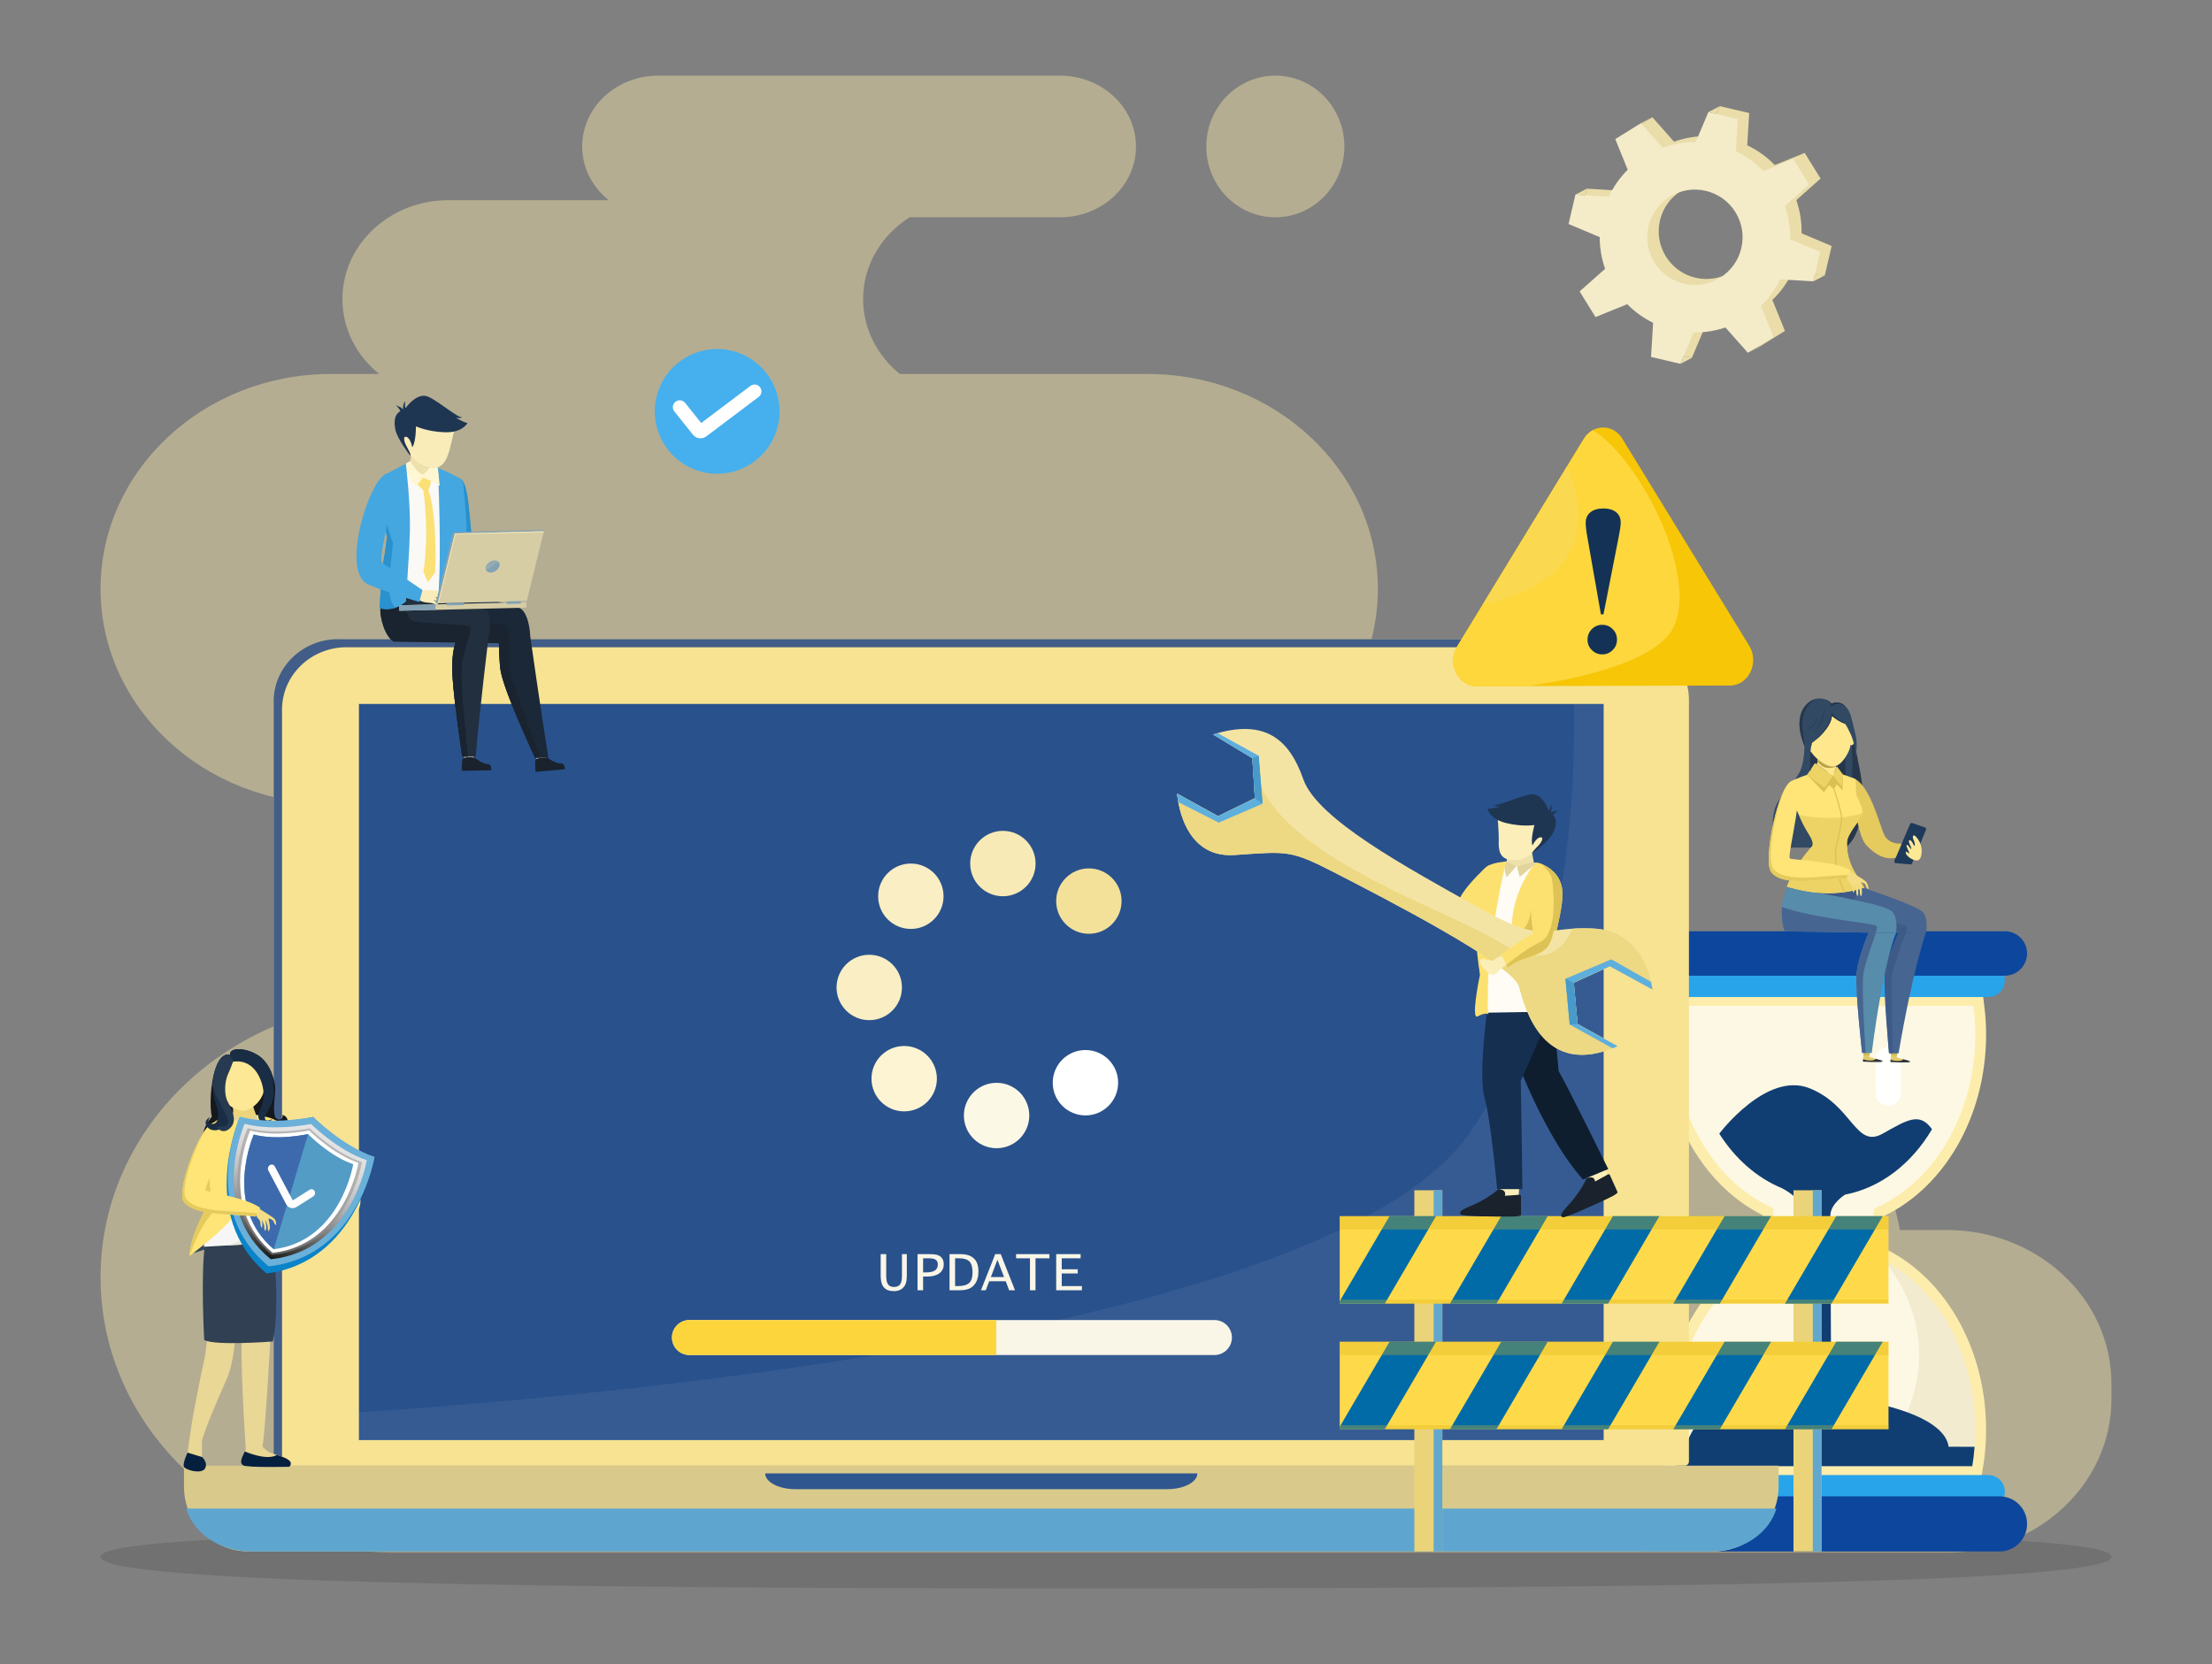 <?xml version="1.0" encoding="UTF-8"?>
<svg xmlns="http://www.w3.org/2000/svg" viewBox="56.376 429.875 1887.248 1419.979" id="LaptopSoftwareUpdate">
  <rect x="56.376" y="429.875" width="1887.248" height="1419.979" fill="#808080" stroke="none"/>
  <g opacity=".41" fill="#000000" class="color000000 svgShape">
    <path fill="#ffeeab" d="M142.16 932.37L142.16 932.37c0-101.28 88.06-183.38 196.68-183.38h41.03c-19.19-15.49-31.35-38.35-31.35-63.87v0c0-46.65 40.56-84.47 90.59-84.47h136.55c-13.81-11.08-22.59-27.47-22.59-45.79 0-33.38 29.02-60.44 64.82-60.44h342.87c35.8 0 64.82 27.06 64.82 60.44 0 33.38-29.02 60.44-64.82 60.44H832.38c-23.9 15.21-39.6 40.8-39.6 69.82v0c0 25.52 12.16 48.38 31.35 63.87h211.14c108.62 0 196.68 82.1 196.68 183.38l0 0c0 101.28-88.06 183.38-196.68 183.38h279.71c50.03 0 90.59 37.82 90.59 84.47 0 46.65-40.56 84.47-90.59 84.47h113.97c124.52 0 227.88 84.17 248.4 194.8h39.91c77.64 0 140.58 58.68 140.58 131.07v13.28c0 72.39-62.94 131.07-140.58 131.07h-288.31H485.4h-91.07c-139.27 0-252.17-105.26-252.17-235.11v0c0-129.85 112.9-235.11 252.17-235.11h441.46c-50.03 0-90.59-37.82-90.59-84.47 0-46.65 40.56-84.47 90.59-84.47H338.84C230.22 1115.75 142.16 1033.65 142.16 932.37zM1144.48 615.3c-32.52 0-58.89-27.06-58.89-60.44s26.37-60.44 58.89-60.44c32.52 0 58.89 27.06 58.89 60.44S1177 615.3 1144.48 615.3z" class="colorabe9ff svgShape"></path>
  </g>
  <path fill="#1f2123" d="M1857.84,1758.35c0,22.45-392.68,26.96-866.46,26.96c-473.77,0-849.22-4.51-849.22-26.96    c0-22.45,383.91-21.75,857.68-21.75S1857.84,1735.9,1857.84,1758.35z" opacity=".15" class="color231f20 svgShape"></path>
  <path fill="#d7cc9e" d="M1661.86,1458.24c46.81-23.56,79.78-79.8,79.78-145.47c0-8.34-0.54-16.52-1.56-24.51H1485.6     c-1.02,7.99-1.56,16.17-1.56,24.51c0,2.45,0.06,4.88,0.15,7.3c39.18,0.1,182.69,0.8,201.63,5.95c21.96,5.96,28.12,20.57,24,58.14     C1706.63,1413.31,1675.6,1445.34,1661.86,1458.24z" class="color9eb6d7 svgShape"></path>
  <path fill="none" stroke="#fdedac" stroke-miterlimit="10" stroke-width="18.497" d="M1656.76,1501.98c-1.4-7.2-2.39-15.44-2.38-24.63c0.01-5.77,0.43-11.13,1.07-16.14     c50.18-21.49,86.18-79.82,86.18-148.44c0-8.34-0.54-16.52-1.56-24.51H1485.6c-1.02,7.99-1.56,16.17-1.56,24.51     c0,68.1,35.44,126.08,85.03,147.97c0.55,4.89,0.92,10.08,0.96,15.62c0.07,9.65-0.79,18.4-2.08,26.06     c-49,22.26-83.91,79.87-83.91,147.46c0,10.66,0.88,21.07,2.53,31.13h252.53c1.65-10.06,2.53-20.47,2.53-31.13     C1741.63,1581.84,1706.26,1523.91,1656.76,1501.98z" class="colorStrokeacdafd svgStroke"></path>
  <path fill="#fdf8e4" d="M1656.76,1501.98c-1.4-7.2-2.39-15.44-2.38-24.63c0.01-5.77,0.43-11.13,1.07-16.14     c50.18-21.49,86.18-79.82,86.18-148.44c0-8.34-0.54-16.52-1.56-24.51H1485.6c-1.02,7.99-1.56,16.17-1.56,24.51     c0,68.1,35.44,126.08,85.03,147.97c0.55,4.89,0.92,10.08,0.96,15.62c0.07,9.65-0.79,18.4-2.08,26.06     c-49,22.26-83.91,79.87-83.91,147.46c0,10.66,0.88,21.07,2.53,31.13h252.53c1.65-10.06,2.53-20.47,2.53-31.13     C1741.63,1581.84,1706.26,1523.91,1656.76,1501.98z" class="colore4f5fd svgShape"></path>
  <path fill="#d7cc9e" d="M1655.35,1681.01h83.75c1.65-10.06,2.53-20.47,2.53-31.13c0-65.33-32.62-121.35-79.04-145.12     C1662.62,1504.79,1737.24,1580.75,1655.35,1681.01z" opacity=".29" class="color9eb6d7 svgShape"></path>
  <path fill="#113e72" d="M1718.9,1664.45c-1.08-9.27-10.85-24.51-56.31-35.76c-45.46-11.26-44.02-41.06-44.02-41.06     s-0.54-110.61-0.54-120.54s12.37-17.69,12.37-17.69c-0.01-0.02-0.03-0.04-0.04-0.05c30.54-5.81,57.05-26.48,74.37-55.83     c-10.57-15.09-21.43-7.8-42.14,3.78c-23.23,13-25.58-24.25-62.46-38.83c-36.81-14.54-76.74,38.61-76.89,38.82     c13.57,21.42,32.19,37.81,53.66,46.59c-0.03,0.01-0.07,0.03-0.07,0.03c14.31,7.24,20.6,19.21,20.6,19.21v122.53     c-3.8,13.25-22.78,39.08-57.48,39.74c-34.71,0.66-45.55,39.08-45.55,39.08l-9.76,0.22c0.42,5.53,1.07,10.98,1.95,16.33h252.53     c0.89-5.42,1.54-10.95,1.96-16.56H1718.9z" class="color112772 svgShape"></path>
  <path fill="#fffffd" d="M1667.9,1373.25h-0.98c-5.69,0-10.3-4.61-10.3-10.3v-29.13c0-5.69,4.61-10.3,10.3-10.3h0.98     c5.69,0,10.3,4.61,10.3,10.3v29.13C1678.2,1368.64,1673.59,1373.25,1667.9,1373.25z" class="colorfffffd svgShape"></path>
  <path fill="#28a4eb" d="M1752.68,1280.68h-281.78c-7.85,0-14.21-6.36-14.21-14.21l0,0c0-7.85,6.36-14.21,14.21-14.21h281.78     c7.85,0,14.21,6.36,14.21,14.21l0,0C1766.89,1274.31,1760.53,1280.68,1752.68,1280.68z" class="color28a2eb svgShape"></path>
  <path fill="#0c469d" d="M1766.89,1224.57h-310.2c-10.47,0-18.95,8.49-18.95,18.95l0,0c0,10.47,8.49,18.95,18.95,18.95h310.2     c10.47,0,18.95-8.49,18.95-18.95l0,0C1785.85,1233.05,1777.36,1224.57,1766.89,1224.57z" class="color1f49a8 svgShape"></path>
  <path fill="#28a4eb" d="M1752.68,1688.58h-281.78c-7.85,0-14.21,6.36-14.21,14.21l0,0c0,7.85,6.36,14.21,14.21,14.21h281.78     c7.85,0,14.21-6.36,14.21-14.21l0,0C1766.89,1694.94,1760.53,1688.58,1752.68,1688.58z" class="color28a2eb svgShape"></path>
  <path fill="#0c469d" d="M1762.33,1753.8h-301.08c-12.99,0-23.51-10.53-23.51-23.51l0,0c0-12.99,10.53-23.51,23.51-23.51h301.08     c12.99,0,23.51,10.53,23.51,23.51l0,0C1785.85,1743.27,1775.32,1753.8,1762.33,1753.8z" class="color1f49a8 svgShape"></path>
  <g fill="#000000" class="color000000 svgShape">
    <path fill="#f7e392" d="M1445.54,975.27H349.88c-33.15,0-60.03,26.87-60.03,60.03v641.73c0,1.98,1.61,3.59,3.59,3.59h1200.32      c1.98,0,3.59-1.61,3.59-3.59v-649.94C1497.35,998.47,1474.15,975.27,1445.54,975.27z" class="color92bff7 svgShape"></path>
    <rect width="1061.97" height="628.16" x="362.62" y="1030.59" fill="#29518c" class="color29478c svgShape"></rect>
    <path fill="#ffffff" d="M1424.59,1030.59h-25.29c1.61,111-13.85,257.3-89.24,366.34C1189.8,1570.87,536,1623.97,362.62,1635.09      v23.66h1061.97V1030.59z" opacity=".06" class="colorffffff svgShape"></path>
    <path fill="#425e88" d="M297.01,1035.38c0-29.38,24.66-53.19,55.08-53.19h1103.44c13.38,0,25.65,4.62,35.19,12.29      c-10.11-11.73-25.32-19.2-42.36-19.2H344.93c-30.42,0-55.08,23.82-55.08,53.19v652.15h7.16V1035.38z" class="color426388 svgShape"></path>
    <path fill="#d9ca8c" d="M213.36,1681.12v17.56c0,30.44,24.67,55.11,55.11,55.11H1518.2c30.73,0,55.64-24.91,55.64-55.64v-17.43      c0-0.06-0.05-0.11-0.11-0.11H213.87C213.59,1680.61,213.36,1680.84,213.36,1681.12z" class="color8caed9 svgShape"></path>
    <path fill="#30568f" d="M1077.98,1687.18H709.23l0,0c0,7.44,11.51,13.47,25.69,13.47h317.37      C1066.47,1700.64,1077.98,1694.61,1077.98,1687.18L1077.98,1687.18z" class="color305c8f svgShape"></path>
    <path fill="#5ea6cf" d="M215.19,1717.2c5.72,19.11,24.69,33.67,48.13,36.18c0.77,0.07,1.54,0.16,2.32,0.21      c0.62,0.04,1.24,0.05,1.86,0.08c1.38,0.06,2.76,0.13,4.16,0.13h1243.89c1.4,0,2.78-0.06,4.16-0.13      c0.62-0.03,1.24-0.03,1.85-0.08c0.78-0.05,1.55-0.14,2.32-0.21c23.44-2.51,42.42-17.07,48.14-36.18H215.19z" class="color5e8ccf svgShape"></path>
    <g fill="#000000" class="color000000 svgShape">
      <circle cx="985.39" cy="1198.81" r="27.9" fill="#f3e19a" class="color9b9af3 svgShape"></circle>
      <path fill="#f9eec4" d="M861.39,1194.68c0,15.41-12.49,27.9-27.9,27.9c-15.41,0-27.9-12.49-27.9-27.9      c0-15.41,12.49-27.9,27.9-27.9C848.9,1166.78,861.39,1179.27,861.39,1194.68z" class="colorc6c4f9 svgShape"></path>
      <circle cx="906.68" cy="1381.71" r="27.9" fill="#fcf8e6" transform="rotate(-54.217 906.748 1381.778)" class="colore6e9fc svgShape"></circle>
      <path fill="#ffffff" d="M1010.36,1353.81c0,15.41-12.49,27.9-27.9,27.9c-15.41,0-27.9-12.49-27.9-27.9      c0-15.41,12.49-27.9,27.9-27.9C997.87,1325.91,1010.36,1338.4,1010.36,1353.81z" class="colorffffff svgShape"></path>
      <circle cx="827.81" cy="1350.36" r="27.9" fill="#fcf4d3" class="colord3d6fc svgShape"></circle>
      <path fill="#f7eab6" d="M939.92,1166.78c0,15.41-12.49,27.9-27.9,27.9c-15.41,0-27.9-12.49-27.9-27.9s12.49-27.9,27.9-27.9      C927.43,1138.88,939.92,1151.37,939.92,1166.78z" class="colorbcb6f7 svgShape"></path>
      <circle cx="798.01" cy="1272.52" r="27.9" fill="#f9eec4" class="colorc6c4f9 svgShape"></circle>
    </g>
    <g fill="#000000" class="color000000 svgShape">
      <path fill="#f9f6e8" d="M807.76 1500.08h4.73v18.72c0 3.27.52 5.63 1.55 7.1 1.03 1.47 2.7 2.2 5.01 2.2 2.43 0 4.19-.73 5.26-2.2 1.07-1.47 1.61-3.87 1.61-7.22v-18.59h4.13v17.9c0 3.86-.46 6.63-1.37 8.31-1.94 3.57-5.13 5.36-9.59 5.36-3.86 0-6.71-1.06-8.56-3.17-1.85-2.11-2.77-5.37-2.77-9.75V1500.08zM839.21 1530.91v-30.82h10.03c3.58 0 6.12.32 7.65.96 3.11 1.35 4.67 3.94 4.67 7.78 0 3.24-1.25 5.77-3.77 7.62-2.51 1.84-5.97 2.76-10.38 2.76h-3.46v11.7H839.21zM843.94 1515.65h2.96c6.41 0 9.61-2.24 9.61-6.73 0-1.89-.6-3.24-1.81-4.06-1.21-.82-3.22-1.23-6.04-1.23h-4.71V1515.65zM866.5 1530.91v-30.82h9.3c10.25 0 15.38 4.93 15.38 14.8 0 4.56-1.11 8.26-3.34 11.08-1.39 1.78-3.11 3.05-5.15 3.81-2.04.76-4.76 1.14-8.16 1.14H866.5zM871.24 1527.35h2.38c4.52 0 7.73-.9 9.65-2.69 1.91-1.79 2.87-4.8 2.87-9.03 0-4.29-.86-7.36-2.59-9.21-1.73-1.85-4.61-2.77-8.65-2.77h-3.65V1527.35zM893.32 1530.91l12.16-30.82h4.73l12.16 30.82h-5.01l-2.91-7.71h-14.09l-2.96 7.71H893.32zM901.77 1519.64h11.25l-5.66-14.73L901.77 1519.64zM935.12 1530.91v-27.27h-11.84v-3.56h28.45v3.56h-11.87v27.27H935.12zM957.51 1530.91v-30.82h20.83v3.56h-16.1v9.35h13.65v3.56h-13.65v10.81h17.2v3.56H957.51z" class="colore8eaf9 svgShape"></path>
    </g>
    <g fill="#000000" class="color000000 svgShape">
      <path fill="#f9f6e8" d="M1092.5,1556.31H644.61c-8.24,0-14.93,6.68-14.93,14.93l0,0c0,8.24,6.68,14.93,14.93,14.93h447.89      c8.24,0,14.93-6.68,14.93-14.93S1100.74,1556.31,1092.5,1556.31z" class="colore8eaf9 svgShape"></path>
      <path fill="#fcd53c" d="M906.43,1556.31H644.61c-8.24,0-14.93,6.68-14.93,14.93c0,8.24,6.68,14.93,14.93,14.93h261.82V1556.31z" class="colorfc6e3c svgShape"></path>
    </g>
  </g>
  <g fill="#000000" class="color000000 svgShape">
    <path fill="#f6c607" d="M1407.7,804.33l-108.11,177.18c-8.85,14.5,0.62,33.98,16.49,33.93l216.34-0.57      c15.84-0.04,25.23-19.52,16.37-33.97l-108.23-176.6C1432.71,791.47,1415.54,791.49,1407.7,804.33z" class="colorffca3f svgShape"></path>
    <path fill="#fed73d" d="M1415.34,796.96c-2.95,1.61-5.61,4.05-7.64,7.37l-108.11,177.18c-8.85,14.5,0.62,33.98,16.49,33.93      l43.74-0.12c39.01-5.59,96.11-17.61,118.56-41.72C1512.83,936.6,1459.4,824.09,1415.34,796.96z" class="colorfeda3d svgShape"></path>
    <path fill="#fad84f" d="M1398.13,895.99c9.51-22.82,3.74-48.07-4.79-68.12l-71.78,117.64      C1346.01,940.45,1384.96,927.6,1398.13,895.99z" class="colorfaec4f svgShape"></path>
    <g fill="#000000" class="color000000 svgShape">
      <path fill="#133255" d="M1423.41 963.04c-3.47 0-6.43 1.23-8.89 3.69-2.46 2.46-3.69 5.46-3.69 8.99 0 3.47 1.23 6.43 3.69 8.89 2.46 2.46 5.42 3.69 8.89 3.69 3.46 0 6.42-1.23 8.88-3.69 2.46-2.45 3.69-5.42 3.69-8.89 0-3.53-1.23-6.52-3.69-8.99C1429.84 964.27 1426.88 963.04 1423.41 963.04zM1435.16 866.92c-2.65-2.11-6.22-3.16-10.71-3.16-4.73 0-8.45 1.08-11.14 3.25-2.69 2.17-4.04 5.18-4.04 9.04 0 2.93.49 7.09 1.47 12.47l11.51 65.6h2.2l13.22-67.36c.98-4.86 1.47-8.58 1.47-11.16C1439.14 871.92 1437.81 869.03 1435.16 866.92z" class="color141355 svgShape"></path>
    </g>
  </g>
  <g fill="#000000" class="color000000 svgShape">
    <rect width="23.88" height="308.22" x="1263.07" y="1445.58" fill="#ead379" class="color79c9ea svgShape"></rect>
    <rect width="7.41" height="308.22" x="1279.54" y="1445.58" fill="#62a7ce" class="color62b6ce svgShape"></rect>
    <rect width="23.88" height="308.22" x="1586.55" y="1445.58" fill="#ead379" class="color79c9ea svgShape"></rect>
    <rect width="7.41" height="308.22" x="1603.03" y="1445.58" fill="#62a7ce" class="color62b6ce svgShape"></rect>
    <g fill="#000000" class="color000000 svgShape">
      <rect width="468.2" height="74.63" x="1199.42" y="1467.67" fill="#feda4b" class="colorfebf4b svgShape"></rect>
      <polygon fill="#016ba8" points="1281.58 1467.67 1241.9 1467.67 1199.42 1540.21 1199.42 1542.3 1237.88 1542.3" class="color0683c5 svgShape"></polygon>
      <polygon fill="#016ba8" points="1293.48 1542.3 1333.16 1542.3 1376.86 1467.67 1337.18 1467.67" class="color0683c5 svgShape"></polygon>
      <polygon fill="#016ba8" points="1388.76 1542.3 1428.44 1542.3 1472.14 1467.67 1432.46 1467.67" class="color0683c5 svgShape"></polygon>
      <polygon fill="#016ba8" points="1484.04 1542.3 1523.72 1542.3 1567.42 1467.67 1527.74 1467.67" class="color0683c5 svgShape"></polygon>
      <polygon fill="#016ba8" points="1579.31 1542.3 1619 1542.3 1662.7 1467.67 1623.02 1467.67" class="color0683c5 svgShape"></polygon>
      <rect width="468.2" height="11.4" x="1199.42" y="1467.67" fill="#ddb514" opacity=".31" class="colordd7814 svgShape"></rect>
      <rect width="468.2" height="3.43" x="1199.42" y="1538.87" fill="#ddb514" opacity=".31" class="colordd7814 svgShape"></rect>
    </g>
    <g fill="#000000" class="color000000 svgShape">
      <rect width="468.2" height="74.63" x="1199.42" y="1574.85" fill="#feda4b" class="colorfebf4b svgShape"></rect>
      <polygon fill="#016ba8" points="1281.58 1574.85 1241.9 1574.85 1199.42 1647.39 1199.42 1649.48 1237.88 1649.48" class="color0683c5 svgShape"></polygon>
      <polygon fill="#016ba8" points="1293.48 1649.48 1333.16 1649.48 1376.86 1574.85 1337.18 1574.85" class="color0683c5 svgShape"></polygon>
      <polygon fill="#016ba8" points="1388.76 1649.48 1428.44 1649.48 1472.14 1574.85 1432.46 1574.85" class="color0683c5 svgShape"></polygon>
      <polygon fill="#016ba8" points="1484.04 1649.48 1523.72 1649.48 1567.42 1574.85 1527.74 1574.85" class="color0683c5 svgShape"></polygon>
      <polygon fill="#016ba8" points="1579.31 1649.48 1619 1649.48 1662.7 1574.85 1623.02 1574.85" class="color0683c5 svgShape"></polygon>
      <rect width="468.2" height="11.4" x="1199.42" y="1574.85" fill="#ddb514" opacity=".31" class="colordd7814 svgShape"></rect>
      <rect width="468.2" height="3.43" x="1199.42" y="1646.04" fill="#ddb514" opacity=".31" class="colordd7814 svgShape"></rect>
    </g>
  </g>
  <g fill="#000000" class="color000000 svgShape">
    <path fill="#324964" d="M1576.12,1153.12c-7.79-8.13-8.57-20.9-5.82-31.82c2.75-10.92,13.72-19.51,20.58-30.79      c7.29-11.98,4.52-36.83,5.19-41.07c0.65-4.11,41.16,3.27,41.16,3.27c0.36,19.68,8.88,40.19,7.66,59.92      c-0.91,14.81-3.27,31.17-14.67,40.67L1576.12,1153.12z" class="color644032 svgShape"></path>
    <path fill="#26374b" d="M1636.72 1084.02c.32-10.41-1.03-21.24-.31-31.51.96.17 1.51.27 1.51.27.36 19.68 8.88 40.19 7.66 59.92-.91 14.81-3.27 31.17-14.67 40.67l-1.92-.01C1641.4 1132.41 1636.05 1108.04 1636.72 1084.02zM1624.76 1129.06c-3.88-12.29-10.63-23.49-12.83-36.09-2.46 10.45-1.96 19.81-5.46 30.17-3.98-13 .12-39.3-1.08-40.46-1.2-1.17-5.23 13.97-5.49 15.53-.29-16.71 1.65-33.43 4.38-49.91 6.87.3 17.05 1.75 24.41 2.92C1630.62 1077.12 1634.42 1104.66 1624.76 1129.06z" class="color4b3026 svgShape"></path>
    <path fill="#1e3a5b" d="M1698.78,1135.98l-10.93-3.78c-0.71-0.25-1.5,0.1-1.8,0.8l-13.45,31.42c-0.39,0.9,0.22,1.92,1.2,2      l12.47,1.1c0.63,0.06,1.22-0.3,1.46-0.88l11.91-28.74C1699.96,1137.13,1699.56,1136.25,1698.78,1135.98z" class="color1e2b5b svgShape"></path>
    <path fill="#fde896" d="M1690.23,1143.07c-0.68-0.62-1.77-0.21-1.85,0.71c-0.07,0.74,0.03,1.67,0.56,2.67      c1.29,2.47,1.41,5.28,0.82,5.28c-0.59,0-2.23-5.28-4.23-4.87c-2,0.41,2.11,6.63,1.53,7.45c-0.59,0.82-2.82-4.34-3.87-3.4      c-1.06,0.94,2.47,6.34,2.11,7.04c-0.35,0.7-2.7-2.23-2.93-1.17c-0.23,1.06,0.34,3.17,3.87,5.4c0,0,5.29,3.76,7.87,0.94      C1696.55,1160.44,1697.63,1149.86,1690.23,1143.07z" class="colorfdc596 svgShape"></path>
    <path fill="#e5ca5d" d="M1664.25,1142.77c4.22,8.03,14.6,7.06,14.6,7.06l0,0l-5.09,11.89c-13.02,3.66-24.88-10.46-24.88-10.46      c-9.68-9.45-12.42-57.7-12.42-57.7C1651.85,1097.78,1660.04,1134.74,1664.25,1142.77z" class="colore55daa svgShape"></path>
    <path fill="#e2ca6a" d="M1652.12,1325.62c0,0-0.98,3.57-0.91,7.39l-5-1.17l0.3-6.3L1652.12,1325.62z" class="colore2a36a svgShape"></path>
    <path fill="#e2ca6a" d="M1661.99,1335.58c-0.08,1.01-16.17,0.2-16.17,0.2l0.37-3.94l5.07,0.07      C1651.28,1331.91,1662.08,1334.57,1661.99,1335.58z" class="colore2a36a svgShape"></path>
    <path fill="#2d343d" d="M1645.78,1335.76l0.25-2.2c0,0,0.93,1.24,5.85,1.31c4.33,0.06,4.84-1.48,4.84-1.48      c4.04,1.22,6.31,1.45,5.72,2.28C1661.69,1336.73,1645.78,1335.76,1645.78,1335.76z" class="color2d313d svgShape"></path>
    <path fill="#d3b953" d="M1646.5,1325.55l-0.24,5.27c0,0,2.35-1.42,4.98,0.07c0,0,0.41-3.9,0.87-5.26L1646.5,1325.55z" class="colord38753 svgShape"></path>
    <path fill="#e2ca6a" d="M1675.58,1325.95c0,0-0.98,3.57-0.91,7.39l-5-1.17l0.3-6.3L1675.58,1325.95z" class="colore2a36a svgShape"></path>
    <path fill="#e2ca6a" d="M1685.46,1335.91c-0.08,1.01-16.17,0.2-16.17,0.2l0.37-3.94l5.07,0.07      C1674.74,1332.24,1685.54,1334.9,1685.46,1335.91z" class="colore2a36a svgShape"></path>
    <path fill="#2d343d" d="M1669.25,1336.09l0.25-2.2c0,0,0.93,1.24,5.85,1.31c4.33,0.06,4.84-1.48,4.84-1.48      c4.04,1.22,6.31,1.45,5.72,2.28C1685.16,1337.06,1669.25,1336.09,1669.25,1336.09z" class="color2d313d svgShape"></path>
    <path fill="#d3b953" d="M1669.97,1325.87l-0.24,5.27c0,0,2.35-1.42,4.98,0.07c0,0,0.41-3.9,0.87-5.26L1669.97,1325.87z" class="colord38753 svgShape"></path>
    <path fill="#476591" d="M1645.69,1187.33c0,0-31.52,8.94-27.3,37.91l81.14,1.14c0,0,2.54-12.44-2.54-18.13     C1691.94,1202.61,1645.69,1187.33,1645.69,1187.33z" class="color476291 svgShape"></path>
    <path fill="#476591" d="M1676.12,1226.05l23.2,0.33c0,0,0,0,0,0c0,0-11.14,31.78-23.11,102.4l-8.16-0.11c0,0-5.05-52.89-3.61-67.13     C1665.69,1249.18,1673.96,1230.71,1676.12,1226.05z" class="color476291 svgShape"></path>
    <path fill="#3e5b87" d="M1664.53 1260.46c1.06-4.95 2.07-9.29 3-13.05 3.53-10.94 8.8-21.55 8.8-21.55l-2.29-.02c.12-.82.62-4.59.24-8.69 5.19 1.81 9.02 3.34 9.21 3.97.6 2.03-11.8 32.11-12.86 41.29-1.06 9.18.83 66.28.83 66.28l-3.4-.05c0 0-4.37-53.86-3.61-67.13C1664.47 1261.18 1664.5 1260.82 1664.53 1260.46zM1645.27 1187.84l-7.95 9.76c-10.33-2.1-21.72-4.16-32.28-6.19C1618.81 1192.89 1632.24 1191.85 1645.27 1187.84z" class="color3e5c87 svgShape"></path>
    <path fill="#578caa" d="M1581.59,1186.43c0,0-9.37,15.18-2.57,38.26l95,1.33c0,0,2.1-12.67-3.21-18.14     C1663.39,1200.26,1608.34,1193.16,1581.59,1186.43z" class="color5775aa svgShape"></path>
    <path fill="#578caa" d="M1650.75,1225.69l23.26,0.33c0,0-10.36,22.82-20.71,102.44l-8.19-0.11c0,0-5.98-52.9-4.82-67.14     C1641.45,1246.95,1650.75,1225.69,1650.75,1225.69z" class="color5775aa svgShape"></path>
    <path fill="#476591" d="M1579.01,1224.69l71.74,1c0,0-9.66,23.36-10.47,35.5c-1.02,15.37,4.82,67.14,4.82,67.14l3.04,0.04     c0,0-3.62-53.15-2.07-66.45c1.55-13.31,13.36-38.95,11.45-41.7c-1.91-2.75-52.01-6.18-80.79-16.33     C1576.74,1203.9,1575.64,1215.98,1579.01,1224.69z" class="color476291 svgShape"></path>
    <path fill="#ffe477" d="M1632.13,1148.86c-0.2,13.96,4.24,22.66,14.65,38.52c-20.98,6.84-43,5.89-65.81-0.92     c5.08-13.47,12.68-24.43,21.13-33.96c0.06-0.06,0.14-0.15,0.19-0.21c0.1-0.11,0.19-0.21,0.25-0.28c0.07-0.08,0.18-0.2,0.18-0.2     c4.46-7.81-8.89-17.01-13.99-32.36c-5.2-15.64-2.71-23.73-2.71-23.73c19.75-8.52,31.28-10.39,53.49-0.94l0.65,13.55     c0,0,5.91,10.65,5.16,15.38C1644.57,1128.43,1632.23,1141.42,1632.13,1148.86z" class="colorff77c4 svgShape"></path>
    <path fill="#edd265" d="M1646.78,1187.38c-1.88-6.65-14.95-16.96-14.65-38.52c0.12-8.64,12.42-18.67,13.19-25.28     c-4.64,1.91-23.8,7.6-54.08,1.71c5.63,15.46,12.81,19.7,11.47,26.51c0,0-0.11,0.12-0.18,0.2c-0.06,0.07-0.15,0.17-0.25,0.28     c-0.05,0.05-0.13,0.14-0.19,0.21c-8.45,9.54-16.05,20.5-21.13,33.96c11.17,3.34,22.15,5.24,32.91,5.54     C1624.51,1192.13,1636.6,1190.7,1646.78,1187.38z" class="colored65b2 svgShape"></path>
    <path fill="#dbbf52" d="M1622.88,1157.41c0-1.91,1.03-6.51,2.12-11.37c1.55-6.94,3.32-14.8,3.04-18.68     c-0.47-6.59-6.83-25.37-7.1-26.17l-0.88,0.3c0.06,0.19,6.59,19.46,7.05,25.93c0.27,3.75-1.48,11.54-3.02,18.41     c-1.15,5.13-2.15,9.56-2.14,11.57c0.02,11.72,2.44,22.56,7.52,33.81c0.32-0.04,0.65-0.05,0.97-0.1     C1625.33,1179.9,1622.9,1169.09,1622.88,1157.41z" class="colordb52a3 svgShape"></path>
    <g fill="#000000" class="color000000 svgShape">
      <path fill="#f4dd84" d="M1634.93,1173.54c0.38,0.22,0.75,0.44,1.15,0.68c2.09,1.37,4.56,2.66,6.27,3.88l0-0.02      c5.68,3.36,6.15,4.23,6.65,4.9c0.63,0.83,2.08,5.41,1.49,5.62c-1.99-0.57-2.33-4.01-2.79-4.41c-0.37-0.33-2.89-1.39-3.79-1.77      c-0.12,0.19-0.25,0.38-0.4,0.55c1.32,4.48,1.13,5.02,1.35,6.18c0.2,1.06,0.14,5.63-0.74,5.46c-1.14-1.06-0.96-4.33-1.05-4.97      c-0.09-0.62-1.84-4.89-1.97-5.2c-0.09,0.03-0.17,0.06-0.26,0.08c0.85,3.11,0.73,3.63,0.92,4.61c0.19,1.02,0.14,5.4-0.71,5.24      c-1.1-1.02-0.92-4.16-1.01-4.77c-0.08-0.54-1.51-4.05-1.84-4.86c-0.1-0.01-0.19-0.01-0.29-0.02c0.31,1.36,0.28,1.77,0.4,2.41      c0.16,0.86,0.11,4.57-0.6,4.44c-0.93-0.86-0.78-3.52-0.85-4.04c-0.06-0.38-0.88-2.45-1.33-3.55c-0.08-0.05-0.17-0.09-0.25-0.14      c-1.53-1.22-2.59-3.57-3.18-5.21C1632.95,1177.55,1634.29,1175.66,1634.93,1173.54z" class="colorf4be84 svgShape"></path>
      <path fill="#ffe477" d="M1586.39,1095.87c-12.33,0.42-26.6,69.51-18.62,78.44c10.32,13.01,44.57,4.96,63.53,5.22      c0,0,3.35-3.44,3.9-7.15c-13.45-7.8-48.61-8.45-51.66-9.93C1580.49,1160.96,1598.68,1095.45,1586.39,1095.87z" class="colorff77c4 svgShape"></path>
      <path fill="#e5ca5d" d="M1569.44,1171.29c-6.26-7.01,1.2-50.97,10.65-69.8c-10.21,16.6-18.94,65.41-12.31,72.82      c10.32,13.01,44.57,4.96,63.53,5.22c0,0,1.13-1.24,2.2-2.97C1614.41,1176.46,1579.65,1184.17,1569.44,1171.29z" class="colore55daa svgShape"></path>
    </g>
    <polygon fill="#dbbf52" points="1598.12 1091.1 1612.55 1105.85 1616.87 1099.75 1620.86 1103.27 1623.62 1099.27 1628.36 1104.34 1628.79 1090.86 1620.16 1091.71" class="colordb52a3 svgShape"></polygon>
    <polygon fill="#edd265" points="1598.12 1091.1 1604.82 1081.09 1620.16 1091.71 1613.08 1102.3" class="colored65b2 svgShape"></polygon>
    <polygon fill="#edd265" points="1623.52 1083.73 1620.16 1091.71 1627.68 1101.04 1628.79 1090.86" class="colored65b2 svgShape"></polygon>
    <g fill="#000000" class="color000000 svgShape">
      <path fill="#fee78c" d="M1623.21,1084.48l-3.05,7.22l-14.42-9.99c0.34-0.06,0.69-0.09,1.06-0.08l0.27-4.01      c4.03,3.53,9.46,6.82,14.01,6.29c0.51-0.06,1.02-0.19,1.52-0.35l-0.04,0.59C1622.79,1084.26,1623,1084.37,1623.21,1084.48z" class="colorfeb48c svgShape"></path>
      <path fill="#baa349" d="M1613.8,1084.85c-3.97-1.05-6.87-5.04-6.87-5.04c0.05-0.78,0.1-1.51,0.15-2.18      c4.03,3.53,9.46,6.82,14.01,6.29c0.51-0.06,1.02-0.19,1.52-0.35c-0.01,0.21-0.03,0.41-0.04,0.61      C1622.56,1084.18,1618.44,1086.07,1613.8,1084.85z" class="colorba6549 svgShape"></path>
      <path fill="#fee78c" d="M1601.17,1070.33c0.26-2.31,0.6-4.52,1-6.55c1.58-1.14,3.12-2.33,4.59-3.59       c-0.29,0.28-0.47,0.44-0.47,0.44c0.29-0.25,0.57-0.51,0.85-0.76c0.31-0.27,0.62-0.55,0.93-0.83c1.02-0.94,2.02-1.91,2.95-2.95       c3.98-4.45,7.73-9.53,8.34-15.4c3.5,3.11,7.25,5.32,11.4,6.83c1.42,2.22,3.08,5.17,4.57,8.71c-0.09,4.27-0.2,8.88-0.34,10.56       c-0.28,3.44-6.46,16.27-13.9,17.14c-7.99,0.93-18.73-9.91-19.8-13.2C1601.25,1070.61,1601.21,1070.46,1601.17,1070.33z" class="colorfeb48c svgShape"></path>
      <path fill="#fee78c" d="M1634.55 1060.67c-.07 1.37-.13 2.59-.01 3.52.12.92.43 1.58 1.17 1.69.72.1 1.63-.45 2.35-1.56.36-.55.67-1.23.89-2 .21-.77.34-1.61.34-2.48 0-1.74-.48-3.21-1.12-4.08-.64-.88-1.41-1.19-2.07-.87-.67.32-1.01 1.1-1.21 2.11C1634.68 1058.02 1634.62 1059.29 1634.55 1060.67zM1601.33 1065.2c.61 1.4 1.15 2.64 1.39 3.65.24 1 .17 1.81-.55 2.21-.71.39-1.87.17-3.04-.7-.59-.43-1.17-1.02-1.7-1.72-.52-.71-.98-1.54-1.32-2.44-.68-1.81-.75-3.52-.43-4.67.32-1.17.99-1.78 1.81-1.71.82.07 1.48.75 2.08 1.72C1600.17 1062.51 1600.72 1063.81 1601.33 1065.2z" class="colorfeb48c svgShape"></path>
    </g>
    <g fill="#000000" class="color000000 svgShape">
      <path fill="#324964" d="M1631.2,1032.91c2.15,2.29,3.56,5.32,4.46,8.37c0.78,2.63,1.25,5.35,1.8,8.04       c-6.96-1.25-12.81-3.94-18.1-8.64c-0.62,5.87-4.36,10.95-8.34,15.4c-4.17,4.66-9.36,8.25-14.65,11.62       c-1.63-4.28-3.15-8.61-4-13.11c-1.05-5.53-1.05-11.39,0.96-16.66c2-5.26,6.2-9.86,11.6-11.46c4.96-1.48,10.84-0.03,14.13,3.88       c2.86-1.6,6.81-1.3,9.67,0.5C1629.65,1031.43,1630.47,1032.13,1631.2,1032.91z" class="color644032 svgShape"></path>
      <path fill="#26374b" d="M1618.99 1037.6c-.03 11.49-12.7 23.02-12.7 23.02 1.68-1.41 3.27-2.91 4.73-4.55 3.98-4.45 7.73-9.53 8.34-15.4 5.29 4.7 11.14 7.38 18.1 8.64-.07-.33-.13-.66-.2-.98C1629.01 1046.76 1623.59 1044.57 1618.99 1037.6zM1606.67 1026.08c-.59.09-1.18.22-1.75.39-5.4 1.61-9.6 6.2-11.6 11.46-2 5.26-2 11.12-.96 16.66.85 4.49 2.37 8.83 4 13.11 0 0-1.72-11.53-2.24-17.26C1593.5 1040.81 1597.34 1029.77 1606.67 1026.08zM1631.2 1032.91c-.73-.78-1.56-1.47-2.47-2.05-2.86-1.8-6.81-2.1-9.67-.5-1.44-1.7-3.36-2.94-5.49-3.67 2.89 1.75 4.57 3.19 5.43 6.39 4.2-4.71 9.53-1.91 12.29-.06C1631.26 1032.98 1631.23 1032.94 1631.2 1032.91zM1612.86 1031.14c.49 10.1-2.06 18.36-10.38 24.63C1610.91 1048.48 1612.6 1039.78 1612.86 1031.14z" class="color4b3026 svgShape"></path>
      <path fill="#26374b" d="M1596.29,1053.44c4.83-2.13,8.9-6.09,11.19-11.05C1605.96,1047.51,1601.6,1051.9,1596.29,1053.44z" class="color4b3026 svgShape"></path>
      <path fill="#324964" d="M1627.28 1042.72c0 0 12.16 13.62 12.23 33.43 0 0 2.05-10.67.2-18.46-1.57-6.6-2.93-11.78-2.93-11.78L1627.28 1042.72zM1606.04 1050.31c0 0-7.9 18.68-4.44 37.69 0 0-5.25-9.78-5.19-17.76.05-6.76.19-12.1.19-12.1L1606.04 1050.31z" class="color644032 svgShape"></path>
    </g>
  </g>
  <g fill="#000000" class="color000000 svgShape">
    <path fill="#e8d795" d="M287.26 1568.89c0 0-4.12 78.29-6.87 95.07 0 0 1.65 4.44 11.37 7.28 9.72 2.84 15.4 5.68 11.55 10.3 0 0-36.67.89-39.6-1.24-2.93-2.13-1.83-5.5 2.38-13.49 0 0-6.05-90.01-2.57-97.91H287.26zM257.1 1568.89c0 0-.55 22.99-7.7 38.79-7.15 15.8-20.72 47.58-20.72 52.73 0 5.15 0 12.78 0 12.78s-8.07 5.33-12.28-3.73c0 0 1.83-13.67 3.48-24.32 1.65-10.65 8.07-43.32 10.45-53.44 2.38-10.12 2.93-22.81 2.93-22.81H257.1z" class="colore8b795 svgShape"></path>
    <path fill="#05203f" d="M292.57 1671.49c9.2 2.76 14.47 5.57 10.73 10.05 0 0-36.67.89-39.6-1.24-2.72-1.98-1.96-5.04 1.54-11.86C265.24 1668.44 283.68 1676.7 292.57 1671.49zM228.68 1673.19c0 0 5.5 4.75 2.61 9.81-2.89 5.06-16.22 1.43-17.87-1.28-1.65-2.71 2.98-12.26 2.98-12.26L228.68 1673.19z" class="color01153e svgShape"></path>
    <path fill="#15181c" d="M252.72,1330.2c0,0-6.81-3.53-12.01,10.23c-5.19,13.75-5.46,35.19-3.59,42.49c0,0-15.08,16.23-2.76,26.84     c0,0,16.97,17.85,18.09,22.45c0.44-1.08,7.72-14.19,19.53-14.92c11.8-0.73,40.89-31.29,25.38-36.03c0,0,1.16,4.94-4.14,3.75     c-5.29-1.19-1.96-19.41-2.01-25.86c-0.05-6.45-3.94-22.33-15.22-29.07C264.71,1323.33,251.71,1323.81,252.72,1330.2z" class="color1c1715 svgShape"></path>
    <path fill="#ebd47a" d="M271.99,1372.61c0,0,2.44,9.08,4.04,10.29c0,0,1.61,4.19-3.13,16.02c-4.73,11.84-16.72,5.23-18.64,2     c-1.92-3.23-6.15-9.41-2.29-15.56c0,0,5.29-3.84,2.53-12.18C254.51,1373.18,271.15,1369.83,271.99,1372.61z" class="coloreba97a svgShape"></path>
    <path fill="#fde896" d="M252.44,1373.39c0,0,8.02,6.22,14.58,3.82c6.56-2.4,12.37-8.75,14.17-15.1c1.8-6.35-1.12-19.09-5.53-23.62     c-4.41-4.53-20.81-7.51-25.41-1.61C245.64,1342.79,243.85,1366.61,252.44,1373.39z" class="colorfdc596 svgShape"></path>
    <path fill="#34475d" d="M237.65,1485.76c0,0-17.45,9.4-18.41,14.13l19.23-6.15L237.65,1485.76z" class="color34455d svgShape"></path>
    <path fill="#314052" d="M288.97,1490.88c0,0,7.01,51.14,0.2,83.73c0,0-49.31,3.9-58.57-1.28c0,0-3.1-56.12,0.73-82.16     L288.97,1490.88z" class="color314452 svgShape"></path>
    <path fill="#f6f6f6" d="M254.68,1382.33c0,0,14.34,6.28,21.29-0.88c0,0,30.07,30.13,13,109.16c0,0-57.35,2.96-58.49,3.16     c-1.14,0.2,4.12-17.14,10.83-21.95c6.66-4.78,45.15-26.95,13.22-88.22C254.31,1383.17,254.34,1382.93,254.68,1382.33z" class="colorf6f6f6 svgShape"></path>
    <path fill="#eae7dc" d="M249.29,1492.64c45.4-10.3,31.36-56.72,32.91-66.03c1.29-7.74-11.53-33.33-15.88-41.74     c3.49,0.03,7.08-0.77,9.65-3.42c0,0,30.07,30.13,13,109.16c0,0-22.79,1.18-39.93,2.09     C249.13,1492.67,249.21,1492.65,249.29,1492.64z" class="colordce2ea svgShape"></path>
    <path fill="#ffe477" d="M254.25,1382.15c0,0-3.77,0.39-8.93,1.95c-2.08,0.64-16.12,5.76-15.16,28.08     c1.03,24.1,3.22,44.41-0.24,52.69c-3.47,8.28-11.38,22.04-11.8,36.89c17.89-14.42,39.52-29.92,51.37-54.82     C285.95,1412.32,254.25,1382.15,254.25,1382.15z" class="colorff77c4 svgShape"></path>
    <path fill="#e5ca5d" d="M241.36,1385.96c-4.8,2.98-11.89,10.14-11.2,26.22c1.03,24.1,3.22,44.41-0.24,52.69     c-3.47,8.28-11.38,22.04-11.8,36.89c0,0,7.74-24.77,20.36-37.73C238.47,1464.03,228.34,1411.91,241.36,1385.96z" class="colore55daa svgShape"></path>
    <polygon fill="#e2d49c" points="252.77 1382.13 265.5 1392.65 267.53 1385.16 257.32 1382.29" class="color9cd6e2 svgShape"></polygon>
    <path fill="#e2d49c" d="M275.48,1381.44l-7.47,3.42l7.06,8.12C275.07,1392.98,278.49,1384.68,275.48,1381.44z" class="color9cd6e2 svgShape"></path>
    <path fill="#ffe477" d="M333.56,1438.72c7.32,8.77,23.09,6.17,23.09,6.17l0,0l-6.51,14.58c-22.1,8.08-37.83-12.11-37.83-12.11     c-15.82-9.66-26.56-62.12-26.56-62.12C309.74,1388,326.24,1429.96,333.56,1438.72z" class="colorff77c4 svgShape"></path>
    <path fill="#ffe477" d="M299.07,1405.54c0,0-0.9-5.74-2.85-13.3c-0.56-2.17-2.01-4.76-4.02-6c-4.36-2.69-11.34-4.02-16.73-4.8     c0,0,14.96,56.99,13.94,100.41c-0.73,3.82-1.05,7.13-0.44,8.75c0,0,3.56,1.4,9.68,5.5c5.61,3.76-2.18-28.42-3.5-33.75     C298.78,1441.64,301.19,1427.09,299.07,1405.54z" class="colorff77c4 svgShape"></path>
    <path fill="#fde896" d="M356.87,1437.91c-0.84-0.77-2.19-0.26-2.29,0.88c-0.08,0.92,0.04,2.06,0.69,3.3     c1.6,3.05,1.74,6.54,1.02,6.54s-2.76-6.54-5.23-6.03c-2.47,0.51,2.62,8.21,1.89,9.23c-0.73,1.02-3.49-5.38-4.79-4.21     c-1.31,1.16,3.05,7.85,2.62,8.72c-0.44,0.87-3.34-2.76-3.63-1.45c-0.29,1.31,0.42,3.92,4.79,6.68c0,0,6.55,4.65,9.74,1.16     C364.68,1459.41,366.02,1446.32,356.87,1437.91z" class="colorfdc596 svgShape"></path>
    <path fill="#192d44" d="M255.08,1335.97c0,0,15.55-4.12,23.36,14.7s-3.4,27.49-1.43,33.3c1.97,5.8,7.26,6.64,11.81,0.67     c0,0-5.59,3.6-6.42-0.47c-0.83-4.07,8.45-10.03,7.61-25.55c-0.3-5.45-1.18-10.15-2.2-13.94c-2.39-5.61-6.18-11.25-11.81-14.61     c-11.29-6.74-24.28-6.27-23.27,0.13L255.08,1335.97z" class="color442b19 svgShape"></path>
    <path fill="#0a83c9" d="M260.84,1383.68c27.59,7.34,62.71-0.64,62.71-0.64s25.03,25.89,52.15,34.84c0,0-14.7,89.09-91.91,98.71       C224.41,1466.31,260.84,1383.68,260.84,1383.68z" class="color0a8cc9 svgShape"></path>
    <path fill="#6bb0d8" d="M261.08,1382.87c27.58,7.38,62.47,0.17,62.47,0.17s25.26,25.12,52.39,34.03c0,0-13.53,85.15-90.33,93.4       C225.83,1461.55,261.08,1382.87,261.08,1382.87z" class="color6ba3d8 svgShape"></path>
    <linearGradient id="a" x1="1785.698" x2="1785.698" y1="1364.395" y2="1484.821" gradientTransform="matrix(-.943 -.281 -.285 .958 2394.894 582.656)" gradientUnits="userSpaceOnUse">
      <stop offset="0" stop-color="#e5e5e5" class="stopColore5e5e5 svgShape"></stop>
      <stop offset=".156" stop-color="#e1e1e1" class="stopColore1e1e1 svgShape"></stop>
      <stop offset=".298" stop-color="#d6d6d6" class="stopColord6d6d6 svgShape"></stop>
      <stop offset=".434" stop-color="#c4c4c4" class="stopColorc4c4c4 svgShape"></stop>
      <stop offset=".567" stop-color="#aaaaaa" class="stopColoraaaaaa svgShape"></stop>
      <stop offset=".697" stop-color="#888888" class="stopColor888888 svgShape"></stop>
      <stop offset=".825" stop-color="#5f5f5f" class="stopColor5f5f5f svgShape"></stop>
      <stop offset=".95" stop-color="#303030" class="stopColor303030 svgShape"></stop>
      <stop offset="1" stop-color="#1a1a1a" class="stopColor1a1a1a svgShape"></stop>
    </linearGradient>
    <path fill="url(#a)" d="M265.09,1388.86c25.02,6.7,56.67,0.18,56.67,0.18s22.93,22.76,47.54,30.85c0,0-12.24,77.13-81.9,84.57       C233.15,1460.13,265.09,1388.86,265.09,1388.86z"></path>
    <path fill="#929393" d="M267.63,1392.58c23.42,6.27,53.03,0.17,53.03,0.17s21.45,21.3,44.48,28.86c0,0-11.45,72.18-76.64,79.14       C237.74,1459.27,267.63,1392.58,267.63,1392.58z" opacity=".54" class="color939292 svgShape"></path>
    <path fill="#ffffff" d="M269.8,1394.65c22.19,5.92,50.32-0.12,50.32-0.12s20.25,20.45,42.06,27.63c0,0-11.26,69.75-73.16,76.83       C241.07,1459.2,269.8,1394.65,269.8,1394.65z" class="colorffffff svgShape"></path>
    <path fill="#539cc6" d="M272.87,1398.04c20.39,5.43,46.33-0.41,46.33-0.41s18.52,19.08,38.56,25.69c0,0-10.78,65.55-67.81,72.56       C246.04,1458.81,272.87,1398.04,272.87,1398.04z" class="color5388c6 svgShape"></path>
    <path fill="#3d6aad" d="M319.21,1397.63l-29.25,98.25c-43.91-37.07-17.08-97.84-17.08-97.84       C293.27,1403.47,319.2,1397.63,319.21,1397.63z" class="color3d62ad svgShape"></path>
    <g fill="#000000" class="color000000 svgShape">
      <path fill="#ffffff" d="M304.26,1460.59c0.06,0.02,0.13,0.04,0.19,0.05c1.68,0.44,3.45,0.15,4.98-0.82l14.11-8.93       c1.52-0.96,2.07-3.02,1.23-4.6c-0.84-1.58-2.75-2.08-4.27-1.12l-14.11,8.93c-0.02,0.01-0.09,0.06-0.19,0.03       c-0.12-0.03-0.14-0.1-0.15-0.12l-15.19-28.73c-0.84-1.58-2.75-2.09-4.27-1.13c-1.52,0.96-2.08,3.01-1.24,4.6l15.19,28.73       C301.34,1459.02,302.66,1460.12,304.26,1460.59z" class="colorffffff svgShape"></path>
    </g>
    <g fill="#000000" class="color000000 svgShape">
      <path fill="#f4dd84" d="M277.04,1461.05c2.38,1.49,5.38,3.24,7.45,4.65l0-0.02c7.57,4.92,7.07,4.4,7.58,9.81      c-3.76-2.67-0.25-3.98-6.22-5.85c-0.12,0.17-0.26,0.33-0.41,0.47c1.14,5.51,2.04,7.35,0.16,10.46c-1.08-1-0.78-3.93-0.84-4.51      c-0.06-0.56-1.62-4.47-1.74-4.76c-0.09,0.02-0.17,0.04-0.26,0.06c0.73,3.98,1.54,6.53-0.17,8.84c-1.04-0.96-0.74-3.77-0.81-4.33      c-0.06-0.49-1.32-3.7-1.62-4.44c-0.09-0.01-0.19-0.02-0.28-0.03c0.3,1.89,0.77,5.21-0.46,6.13c-1.31-2.65-0.26-4.16-1.85-6.91      c-1.78-1.16-2.79-3.88-3.3-5.41C275.16,1464.31,276.39,1462.78,277.04,1461.05z" class="colorf4be84 svgShape"></path>
      <path fill="#ffe477" d="M240.25,1387.67c-11.95-1.86-33.9,58.33-27.19,67.33c8.52,12.94,42.73,10.31,61.12,13.04      c0,0,3.2-4.32,4.16-7.54c-12.16-8.72-43.74-13.06-46.53-14.78C229.02,1444,259.71,1390.7,240.25,1387.67z" class="colorff77c4 svgShape"></path>
      <path fill="#e5ca5d" d="M215.03,1452.54c-5.27-7.06,7.07-45.19,18.44-60.7c-11.84,13.42-25.98,55.7-20.4,63.17      c8.52,12.94,42.73,10.3,61.12,13.04c0,0,0.81-1.03,1.82-2.76C257.47,1462.68,223.47,1465.35,215.03,1452.54z" class="colore55daa svgShape"></path>
    </g>
    <path fill="#192d44" d="M243.33,1393.77c0,0-6.58,2.55-10.32-2.53c-3.74-5.08,2.53-8.13,2.53-8.13s-4.08,5.14,1.87,5.78     c5.95,0.64,5.98-9.34,3.9-14.85c-6.03-15.91-2.54-26.37,0.25-32.07c2.79-5.7,7.76-9.87,7.76-9.87l3.4-1.9l2.36,5.78     c0,0-4.28,6.54-6.45,12.58c-2.17,6.03-3.09,13.78,1.99,23.78C255.7,1382.32,256.97,1392.14,243.33,1393.77z" class="color442b19 svgShape"></path>
    <path fill="#263a51" d="M255.08,1335.97l-2.36-5.78l0,0l0,0c0,0-6.81-3.53-12.01,10.23c-1.78,4.72-2.72,10.39-3.1,16.1     c2.33,8.55,8.94,18.4,12.53,26.78c4.54,10.57-9.35,7.75-9.35,7.75s4.63,7.83,11.59,1.8c7.65-6.63,0.98-17.58-1.94-23.32     c-2.92-5.73-2.43-16.59,0.37-22.77C253.62,1340.59,255.08,1335.97,255.08,1335.97z" class="color513826 svgShape"></path>
  </g>
  <g fill="#000000" class="color000000 svgShape">
    <path fill="#fbeeb8" d="M1352.74,1440.78l-0.72,10.2c0,0-10.82,3.59-12.66,1.72c-1.84-1.87-3.67-6.49-3.67-6.49l0-6.62     L1352.74,1440.78z" class="colorfbddb8 svgShape"></path>
    <path fill="#19222d" d="M1352.76,1449.42c0.69-0.05,1.29,0.5,1.29,1.21v15.54c0,0,1.84,1.87-9.18,1.87c-11.01,0-40.38,0-42.22-1.87     c-1.84-1.87,0-3.75,9.18-7.49c9.18-3.75,19.27-10.3,22.94-14.05c0,0,7.34,0,5.51,5.62     C1340.28,1450.26,1341.98,1450.26,1352.76,1449.42z" class="color19262d svgShape"></path>
    <path fill="#fbeeb8" d="M1424.7,1424.21l3.51,9.58c0,0-8.37,7.86-10.81,6.94c-2.43-0.92-5.98-4.34-5.98-4.34l-3.54-5.7     L1424.7,1424.21z" class="colorfbddb8 svgShape"></path>
    <path fill="#19222d" d="M1428.25,1432.06c0.61-0.34,1.38-0.09,1.67,0.56l6.34,14.13c0,0,2.43,0.92-7.58,5.6     c-10.01,4.68-36.72,17.15-39.15,16.23c-2.43-0.92-1.53-3.41,5.29-10.71c6.82-7.3,13.32-17.55,15.13-22.52c0,0,6.68-3.12,7.3,2.77     C1417.24,1438.12,1418.79,1437.39,1428.25,1432.06z" class="color19262d svgShape"></path>
    <path fill="#0f1e2f" d="M1355.79,1347.87c0,0,22.97,57.65,51.21,88.53l21.52-8.92c0,0-34.32-70-42.39-83.71     c0,0-3.06-41.86-7.36-56.61C1378.76,1287.16,1349.96,1334.36,1355.79,1347.87z" class="color0f192f svgShape"></path>
    <path fill="#142f4f" d="M1378.76,1290.93l-53.51,1.03c0,0-7.68,55.92-2.3,74.45c5.38,18.53,10.76,78.22,10.76,78.22h21.52     c0,0-0.67-59.01-1.35-92.63C1353.88,1352,1374.73,1307.4,1378.76,1290.93z" class="color142c4f svgShape"></path>
    <path fill="#efe1ab" d="M1365.32,1167.41l-1.68-9.21l-20.35-1.24l-2.28,11.43C1341.01,1168.39,1350.23,1183.42,1365.32,1167.41z" class="colorefceab svgShape"></path>
    <path fill="#fbeeb8" d="M1268.88,1203.21c0,0-5.73-2.61-12.16-3.78c-6.43-1.17-17.94,2.89-10.81-8.2      c7.19-11.18,13.21-6.34,15.91-4.49c4.08,2.79-0.22,2.65,4.6,3.53s9.86,4.92,9.86,4.92L1268.88,1203.21z" class="colorfbddb8 svgShape"></path>
    <path fill="#fde170" d="M1322.56,1171.36c-6.54,6.3-19.32,19.39-21.65,27.5c0,0-18.02-8.03-29.16-9.83c0,0-8.94,11.81-8.92,16.05      c0,0,33.46,16.65,42.99,11.23c9.53-5.42,24.97-17.7,27.55-26.09c1.57-5.1,2.82-11.97,1.04-16.77      C1332.75,1168.97,1326.14,1167.9,1322.56,1171.36z" class="colorfdcc70 svgShape"></path>
    <path fill="#3386b5" d="M1333.36,1187.22c-2.58,8.4-18.02,20.67-27.55,26.09c-8.74,4.97-37.59-8.62-42.31-10.9      c-0.41,1.03-0.67,1.96-0.67,2.66c0,0,33.46,16.65,42.99,11.23c9.53-5.42,24.97-17.7,27.55-26.09c0.54-1.76,0.68-3.67,0.48-5.58      C1333.76,1185.52,1333.62,1186.39,1333.36,1187.22z" class="color3368b5 svgShape"></path>
    <path fill="#fefcf5" d="M1366.07,1166.02c0,0-16.64,7.64-24.69-1.07c0,0-37.06,32.93-17.26,129.1c0,0,56.58-1,57.9-0.76     c1.32,0.24-4.47-6.91-6.82-16.91c-7.5-31.9-30.21-32.14-8.95-108.81C1366.4,1167.01,1366.46,1166.75,1366.07,1166.02z" class="colorf5f8fe svgShape"></path>
    <path fill="#fde170" d="M1366.57,1165.8c0,0,0.16,0.02,0.47,0.06c0.85,0.12,1.69,0.28,2.52,0.46c4.83,1.67,17.63,7.43,19.59,22.13     c2.43,18.18-12.03,54.1-9.15,70.17c1.73,9.66,4.74,28.56,7.83,42.69c-16.44,1.82-23.72-5.25-27.02-6.24     c-4.56-8.87-6.18-27.03-10.56-42.93c-0.84-2.17-0.84-9.91-1.47-12.23C1337.78,1199.47,1366.57,1165.8,1366.57,1165.8z" class="colorfdcc70 svgShape"></path>
    <path fill="#ddc255" d="M1362.35,1203.98c0,0,0.78,18.01-11.69,22.07c0,0,13.61,8.42,18.41,0.61     C1373.88,1218.85,1362.35,1203.98,1362.35,1203.98z" class="colordd8855 svgShape"></path>
    <path fill="#ddc255" d="M1389.4,1192.77c0.01,0.86-0.01,1.75-0.05,2.67c-0.02,0.36-0.03,0.72-0.05,1.08     c-0.07,1.15-0.18,2.34-0.31,3.55c-0.01,0.1-0.02,0.19-0.03,0.29c-0.16,1.41-0.36,2.85-0.59,4.33c-0.03,0.18-0.06,0.35-0.09,0.53     c-0.22,1.35-0.45,2.73-0.71,4.12c-0.03,0.14-0.05,0.29-0.08,0.43c-1.94,10.3-4.83,21.53-6.52,31.29     c-0.01,0.04-0.01,0.09-0.02,0.13c-0.2,1.14-0.38,2.26-0.53,3.36c0,0,0,0,0,0v0c-0.79,5.45-1.08,10.32-0.41,14.08     c1.73,9.66,4.74,28.56,7.83,42.69c-16.44,1.82-23.72-5.25-27.02-6.24c-0.98-1.92-1.48-4.41-1.72-7.26     c27.07,17.39,25.63,5.85,20.96-6.17c-3.56-9.15-2.51-28.73-1.75-38.01c0.27-13.96,2.51-31.31,4.51-46.9     c0.27-2.07,0.37-4.06,0.34-5.97c-0.18-9.77-5.03-18.49-12.47-24.03c0.01,0,0.01,0.01,0.02,0.01c0.06,0.02,0.12,0.05,0.18,0.07     c0.11,0.05,0.22,0.09,0.34,0.14c0.18,0.07,0.35,0.14,0.54,0.22c0.02,0.01,0.04,0.02,0.06,0.02c0.02,0.01,0.04,0.02,0.06,0.02     c0.36,0.15,0.72,0.32,1.11,0.5c0.15,0.07,0.3,0.15,0.45,0.22c0.29,0.14,0.58,0.28,0.89,0.44c0.18,0.09,0.37,0.2,0.55,0.3     c0.1,0.05,0.2,0.11,0.3,0.16c0.18,0.1,0.35,0.19,0.53,0.3c0.01,0.01,0.02,0.01,0.04,0.02c0.19,0.11,0.39,0.24,0.58,0.35     c0.29,0.18,0.59,0.36,0.88,0.55c0.21,0.13,0.41,0.28,0.62,0.42c0.05,0.03,0.1,0.07,0.15,0.1c0.02,0.02,0.05,0.03,0.07,0.05     c0.22,0.15,0.43,0.3,0.65,0.46c0.22,0.16,0.43,0.33,0.64,0.5c0.04,0.03,0.07,0.06,0.11,0.09c0.24,0.19,0.49,0.39,0.73,0.59     c0.21,0.18,0.43,0.37,0.64,0.56c0.12,0.11,0.24,0.22,0.35,0.33c0.14,0.13,0.29,0.26,0.43,0.39c0.01,0.01,0.02,0.02,0.04,0.03     c0.21,0.2,0.42,0.41,0.63,0.62c0.27,0.27,0.53,0.55,0.78,0.84c0.2,0.22,0.4,0.45,0.6,0.69c0.12,0.14,0.23,0.29,0.34,0.43     c0.13,0.17,0.26,0.33,0.39,0.5c0.19,0.25,0.38,0.5,0.56,0.76c0.23,0.33,0.46,0.69,0.68,1.04c0.17,0.27,0.34,0.53,0.5,0.81     c0.06,0.1,0.11,0.21,0.16,0.31c0.08,0.16,0.16,0.31,0.25,0.47c0.07,0.13,0.14,0.25,0.2,0.38c0.14,0.29,0.29,0.57,0.43,0.86     c0.19,0.42,0.36,0.87,0.53,1.32c0.11,0.29,0.24,0.58,0.34,0.88c0.17,0.51,0.32,1.04,0.46,1.58c0.07,0.27,0.16,0.52,0.22,0.8     c0.19,0.83,0.36,1.68,0.48,2.57c0.14,1.03,0.21,2.14,0.24,3.28C1389.4,1192.07,1389.4,1192.42,1389.4,1192.77z" class="colordd8855 svgShape"></path>
    <polygon fill="#e2d49c" points="1367.73 1165.97 1352.96 1178.22 1350.6 1169.35 1362.44 1165.94" class="color9cd6e2 svgShape"></polygon>
    <path fill="#e2d49c" d="M1341.38,1164.94l8.66,4.05l-8.18,9.61C1341.85,1178.61,1337.88,1168.77,1341.38,1164.94z" class="color9cd6e2 svgShape"></path>
    <path fill="#fde170" d="M1317.82,1194.83c0,0,0.76-6.77,1.81-15.9c0.3-2.66,2.9-8.94,6.96-10.66c5.52-2.34,8.55-2.39,14.79-3.32     c0,0-16.78,68.1-15.59,119.98c-0.39,4.71,0.25,8.07,0.51,10.45c0,0-1.71-2.09-9.37,1.86c-5.28,2.72,0.67-29.24,2.21-35.61     C1314.93,1236.88,1315.36,1220.57,1317.82,1194.83z" class="colorfdcc70 svgShape"></path>
    <path fill="#f4e4a4" d="M1095.64,1126.34l31.38-15.35l-2.14-34.01l-33.64-20.33c44.54-13.96,65.3,4.3,77.15,38.28      c11.85,33.98,88.56,75.3,148.28,108.81c59.72,33.51,54.77,16.12,99.84,18.53c45.07,2.42,49.68,52,49.68,52l-36.28-19.81      l-30.81,13.97l3.23,35.27l34.21,18.95c-63.28,28.05-79.03-31.77-84.1-50.83c-5.07-19.06-117.12-76.57-156.45-96.83      c-39.33-20.26-40.87-18.47-86.55-15.48c-45.68,2.99-48.7-52.4-48.7-52.4L1095.64,1126.34z" class="colora4caf4 svgShape"></path>
    <path fill="#edd883" d="M1060.74,1107.11l34.9,19.23l31.38-15.35l-2.14-34.01c9.25,80.95,160.83,125.42,213.48,158.44      c35.57,22.31,53.22,2.67,59.54-13.05c5.2-0.36,11.23-0.5,18.61-0.1c45.07,2.42,49.68,52,49.68,52l-36.28-19.81l-30.81,13.97      l3.23,35.27l34.21,18.95c-63.28,28.05-79.03-31.77-84.1-50.83c-5.07-19.06-117.12-76.57-156.45-96.83      c-39.33-20.26-40.87-18.47-86.55-15.48C1063.76,1162.5,1060.74,1107.11,1060.74,1107.11z" class="color83b6ed svgShape"></path>
    <path fill="#5fafdd" d="M1391.98,1265.09l39.16-16.58l33.91,19.26c0.89,3.95,1.13,6.5,1.13,6.5l-36.28-19.81l-30.81,13.97      l3.23,35.27l34.21,18.95c-1.48,0.66-2.92,1.22-4.35,1.79l-36.53-20.25L1391.98,1265.09z" class="color5f9bdd svgShape"></path>
    <polygon fill="#479ac9" points="1402.33 1303.7 1395.66 1304.18 1391.98 1265.09 1399.09 1268.43" class="color478cc9 svgShape"></polygon>
    <path fill="#5fafdd" d="M1061.67,1114.32c-0.77-4.35-0.93-7.21-0.93-7.21l34.9,19.23l31.38-15.35l-2.14-34.01l-33.64-20.33      c1.34-0.42,2.65-0.8,3.95-1.17l35.05,19.27l3.31,40.97l-37.35,16.12L1061.67,1114.32z" class="color5f9bdd svgShape"></path>
    <polygon fill="#479ac9" points="1133.56 1115.72 1127.01 1111 1124.88 1076.98 1130.24 1074.75" class="color478cc9 svgShape"></polygon>
    <g fill="#000000" class="color000000 svgShape">
      <path fill="#fbeeb8" d="M1343.38,1251.88c0,0-4.04,2.26-7.07,5.41c-3.04,3.15-5.89,7.92-13.08,0.05      c-7.25-7.94-3.22-10.19-0.45-9.19c2.76,1,6.53,2.89,8.8,0.53s7.32-3.73,7.32-3.73L1343.38,1251.88z" class="colorfbddb8 svgShape"></path>
      <path fill="#fde170" d="M1337.04,1244.3c0,0,7.09-5.17,14.32-9.98c5.26-3.5,10.59-6.81,13.3-7.79c0,0-4.21-23.95-1.31-33.49      c2.89-9.54,22.64-15.55,21.12,1.28c-1.52,16.82-0.6,36.01-8.44,44.38c-8.25,8.81-21.51,7.07-33.1,16.92L1337.04,1244.3z" class="colorfdcc70 svgShape"></path>
      <path fill="#ddc255" d="M1376.03,1238.69c8.37-8.69,7.53-35.32,9.05-52.15c0.58-6.43-1.54-9.34-5.12-8.68      c0.01,0.06,0.41,1.38,0.42,1.44c2.29,13.45,4.28,47.79-9.82,54.35c-9.55,4.44-21.93,13.87-28.92,19.48l1.28,2.46      C1354.53,1245.76,1367.66,1247.38,1376.03,1238.69z" class="colordd8855 svgShape"></path>
    </g>
    <g fill="#000000" class="color000000 svgShape">
      <path fill="#fbeeb8" d="M1334.31,1129.62c0,0,0.78,10.39,0.78,15.61c0,5.22-1.46,16.55,8.99,18.29      c10.45,1.74,16.41-3.4,20.26-5.62c0,0,12.55-10.93,10.81-14.41c-1.74-3.48-3.48-13.93-13.93-13.93      S1334.31,1129.62,1334.31,1129.62z" class="colorfbddb8 svgShape"></path>
      <path fill="#1e3652" d="M1363.82,1158.29c0,0,13.93-10.45,17.42-17.42c3.48-6.97,3.48-12.19,0-15.67c0,0,3.48-3.48,5.22-3.48      c0,0-5.22,0-6.97,1.74c0,0,1.74-5.22,0-6.97c0,0,0,3.48-1.74,5.22c0,0-5.22-15.67-15.67-13.93      c-10.45,1.74-27.86,10.45-31.35,8.71c0,0,1.74,1.74,5.22,1.74c0,0-5.22,1.74-10.45,1.74c0,0,1.74,8.71,15.67,12.19      c13.93,3.48,24.38,1.74,24.38,1.74s-3.48,12.19-1.74,17.42c0,0,3.48-6.97,6.97-6.97c3.48,0,0,5.22-1.74,6.97      C1367.3,1153.07,1362.08,1158.29,1363.82,1158.29z" class="color221e52 svgShape"></path>
    </g>
  </g>
  <g fill="#000000" class="color000000 svgShape">
    <polygon fill="#fbefbf" points="461.25 1070.96 460.33 1077.39 452.45 1078.04 452.61 1070.71" class="colorfbcebf svgShape"></polygon>
    <path fill="#19222d" d="M450.34,1087c0,0.39,0.31,0.69,0.68,0.68l24.61-0.58c0,0,0.14-4.97-2.75-5.11       c-3.63-0.19-7.81-2.5-10.57-4.88c-2.08-1.79-10.19-1.28-11.15,0.26C450.36,1078.65,450.32,1084.89,450.34,1087z" class="color19232d svgShape"></path>
    <polygon fill="#fbefbf" points="521.19 1071.1 522.54 1077.6 514.71 1078.78 512.55 1071.43" class="colorfbcebf svgShape"></polygon>
    <path fill="#19222d" d="M513.16,1087.87c0.03,0.39,0.35,0.67,0.73,0.63l24.52-2.25c0,0-0.17-4.96-3.06-4.92       c-3.63,0.06-7.95-1.96-10.85-4.15c-2.19-1.65-10.25-0.58-11.11,1.02C512.66,1079.53,513.02,1085.77,513.16,1087.87z" class="color19232d svgShape"></path>
    <path fill="#1a2838" d="M454.18,937.65c-24.32-4.87-36.85-0.44-37.51,33.03l92.06,1.59c0,0-0.48-17.02-7.76-22.78       C497.23,946.54,470.64,940.67,454.18,937.65z" class="color1a3438 svgShape"></path>
    <path fill="#192430" d="M445.09,953.85c0,0,9.35,3.81,23.6,6.35c14.25,2.54,20.65,2.82,22.1,5.43c1.45,2.61-0.75,27.5,1.32,38.74       c1.79,9.7,20.98,58.12,25.39,72.08l-4.64-0.07c0,0-27.4-57.95-29.49-75.83c-1-11.72-1.42-21.8-1.42-21.8l-30.27-0.43       C445.88,976.71,445.09,953.85,445.09,953.85z" class="color192d30 svgShape"></path>
    <path fill="#222f3f" d="M381.01,944.43c-0.75,8.03,1.22,19.67,5.66,26.06l86.76,1.28c0,0,3.77-16.19-2.91-22.71       c-7.21-7.05-55.08-11.39-83.62-12.89C382.52,935.94,381.42,940.03,381.01,944.43z" class="color223a3f svgShape"></path>
    <path fill="#192430" d="M442.18,996.74c0.39-9.7,0.75-12.1,2.76-18.52l-52.63-0.75c-7.36-3.71-12.13-21.02-11.36-28.18l20.5-5.02       c0,0,2.22,12.84,6.2,15.23c3.98,2.39,48.52,3.07,50.27,4.97c1.76,1.9-6.09,20.22-7.62,33.51c-1.53,13.28,5.37,77.57,5.37,77.57       l-0.01,0l-4.92-0.07C450.75,1075.49,441.46,1014.58,442.18,996.74z" class="color192d30 svgShape"></path>
    <path fill="#1a2838" d="M508.47,970.75c0,0,9.15,64.68,15.78,105.78l-11.53-0.16c0,0-27.4-57.95-29.49-75.83       c-2.09-17.88,0.58-37.46,0.58-37.46L508.47,970.75z" class="color1a3438 svgShape"></path>
    <path fill="#222f3f" d="M473.43,971.77c0,0-7.81,62.92-11.16,103.88l-11.53-0.16c0,0-9.28-60.91-8.57-78.75       c0.71-17.84,7.86-34.14,7.86-34.14L473.43,971.77z" class="color223a3f svgShape"></path>
    <path fill="#192430" d="M442.18 996.74c0-.01 0-.02 0-.03.64-15.93 6.4-30.59 7.62-33.54.77.06 1.5.13 2.19.19l6.16 2.42c-.22 4.79-6.5 20.45-7.85 32.2-1.53 13.28 5.37 77.57 5.37 77.57l-.01 0-4.92-.07c0 0-.58-3.81-1.44-9.8C446.73 1047.72 441.64 1010.12 442.18 996.74zM483.8 963.08c2.61.22 5.03.65 6.47 2.09 1.45 2.61-.37 27.96 1.7 39.19 1.79 9.7 20.98 58.12 25.39 72.08l-4.64-.07c-5.76-14.63-27.68-60.33-29.49-75.83C481.9 989.22 481.32 972.01 483.8 963.08z" class="color192d30 svgShape"></path>
    <path fill="#efe1ab" d="M424.5,829.3c0.04,0,0.07,0,0.1,0l-0.34,3.19c0,0-10.84,9.39-18.71-6.75l1.66-6.18     C410.4,823.09,415.06,828.29,424.5,829.3z" class="colorefceab svgShape"></path>
    <path fill="#faf9f6" d="M402.68,940c0,0,21.51-0.84,27.55-0.75c0,0,3.17-19.92,3.58-48.46c0.4-28.54-3.83-61.54-3.83-61.54     l-5.43-3.35c0,0-3.92,9.11-7.24,9.75c-3.33,0.64-11.2-12.08-11.2-12.08l-3.46,2.01L402.68,940z" class="colorfaf8f6 svgShape"></path>
    <path fill="#2891ce" d="M448.84,838.14c-14.53-6.6-22.48,77.41,4.74,77.7c16.14,0.17,49.37,2.87,49.37,2.87l0.23-10.13     c0,0-40.89-12.23-40.9-12.23C455.97,895.49,459.23,842.86,448.84,838.14z" class="color286bce svgShape"></path>
    <path fill="#44a7e0" d="M448.02,837.73c-8.57-4.94-18.05-8.47-18.05-8.47s3.58,73.74,0.21,110.48l20.97-2.42     c0,0,3.43-41.2,3.27-54.96c0.13-6.55-1.9-29.87-2.72-38.95C451.48,841.06,450.12,838.94,448.02,837.73z" class="color4484e0 svgShape"></path>
    <path fill="#fbe075" d="M411.53,841.97l6.03,6.56c0,0,5.41,34.56,0.08,69.29l3.93,9.05l6.07-8.7c0,0,2.24-47.47-5.77-70.28     c0,0,2.67-4.85,2.11-9.47l-6.88-2.03L411.53,841.97z" class="color75bdfb svgShape"></path>
    <path fill="#fff6d2" d="M429.97,829.44l-5.43-3.46c0,0-4.12,8-7.45,8.66c-3.33,0.66-11-11.05-11-11.05l-3.46,2.08l0.03,5.82     c2.39,4.22,7.18,12.54,8.57,13.96l6.04-8.05c0,0,10.44,4.46,14.27,7.14C430.71,835.43,429.97,829.44,429.97,829.44z" class="colord2efff svgShape"></path>
    <g fill="#000000" class="color000000 svgShape">
      <path fill="#f9ecb8" d="M413.58,934.22c8.22-1.26,16.31-1.16,21.49,2.18c0.7,0.45,4.51,2.7,3.89,4.25      c-0.47,1.19-3.67-1.15-5.11-1.88c-1.95-1-4.49-1.82-4.65-1.59c-0.24,0.34,8.72,3.84,7.62,5.54c-1.36,2.08-8.25-3.82-8.69-3.14      c-0.44,0.68,6.94,3.61,5.86,4.9c-0.99,1.18-7.05-2.82-7.52-2.49c-0.48,0.32,4.7,2.15,3.48,3.18c-0.65,0.55-1.5,0.67-5.3-0.63      c-1.17-0.4-7.98-0.12-10.83-2.89C410.88,938.21,413.58,934.22,413.58,934.22z" class="colorf9dcb8 svgShape"></path>
    </g>
    <g fill="#000000" class="color000000 svgShape">
      <path fill="#f9ecb8" d="M443.71,798.12c0,0-2.19,9.9-3.64,15.12c-1.46,5.23-4.63,17.23-15.57,16.06      c-10.93-1.17-15.47-7.97-18.69-11.26c0,0-9.51-14.43-6.79-17.43c2.71-3,7.36-12.96,17.81-10.05      C427.28,793.47,443.71,798.12,443.71,798.12z" class="colorf9dcb8 svgShape"></path>
      <path fill="#1e3652" d="M406.21,818.57c0,0-11.02-14.33-12.56-22.27c-1.54-7.94-0.09-13.16,4.37-15.67c0,0-2.51-4.45-4.25-4.94      c0,0,5.22,1.46,6.48,3.68c0,0-0.29-5.71,1.94-6.97c0,0-0.97,3.48,0.29,5.71c0,0,9.59-14.22,19.56-9.57      c9.96,4.65,24.95,18.21,28.92,17.44c0,0-2.23,1.26-5.71,0.29c0,0,4.74,3.2,9.96,4.65c0,0-4.17,8.22-19.07,7.83      c-14.9-0.4-24.87-5.05-24.87-5.05s0.09,13.16-3.11,17.9c0,0-1.54-7.94-5.03-8.91c-3.48-0.97-1.46,5.22-0.2,7.45      C404.18,812.37,407.95,819.05,406.21,818.57z" class="color221e52 svgShape"></path>
    </g>
    <g fill="#000000" class="color000000 svgShape">
      <polygon fill="#83a2b4" points="505.81 942.81 428.05 944.69 442.94 883.99 520.7 882.11" class="color8394b4 svgShape"></polygon>
      <rect width="108.57" height="4.68" x="396.92" y="945.02" fill="#d7cda5" transform="rotate(-1.403 451.795 946.898)" class="colora5c0d7 svgShape"></rect>
      <polygon fill="#d7cda5" points="505.86 942.73 429.9 944.65 444.49 885.14 520.46 883.22" class="colora5c0d7 svgShape"></polygon>
      <path fill="#83a2b4" d="M482.43,913.11c-0.89,2.9-4.18,5.32-7.36,5.4c-3.18,0.08-5.04-2.21-4.15-5.11c0.89-2.9,4.18-5.32,7.36-5.4      C481.45,907.92,483.31,910.21,482.43,913.11z" class="color8394b4 svgShape"></path>
      <polygon fill="#d7cda5" points="429.9 944.65 444.49 885.14 520.46 883.22" opacity=".2" class="colora5c0d7 svgShape"></polygon>
      <rect width="30.98" height="4.68" x="396.94" y="946" fill="#83a2b4" transform="rotate(-1.403 412.92 947.678)" class="color8394b4 svgShape"></rect>
      <rect width="14.26" height="2.06" x="437.62" y="944.29" fill="#83a2b4" transform="rotate(-1.403 445.444 945.073)" class="color8394b4 svgShape"></rect>
      <rect width="12.2" height="2.06" x="488.47" y="943.03" fill="#83a2b4" transform="rotate(-1.403 495.3 943.853)" class="color8394b4 svgShape"></rect>
      <polygon fill="#f2e7ba" points="445.01 885.88 520.27 883.98 520.46 883.22 444.49 885.14 429.9 944.65 430.6 944.63" class="colorbad6f2 svgShape"></polygon>
    </g>
    <path fill="#44a7e0" d="M382.03,919.33l1.66-11.64c0.89-4,2.82-18.99,2.82-18.99s-8.23-49.07-1.56-53.94l17.68-9.16     c0,0,4.14,33.75,3.44,58.14c-0.21,7.17-0.6,14.89-1.05,22.5l0,0l0,0l-0.85,14.02c-0.79,12.79-1.57,17.03-1.28,22.6     c0,0-8.2,9.45-22.73,6.06C380.16,948.93,381.56,927.23,382.03,919.33z" class="color4484e0 svgShape"></path>
    <path fill="#2891ce" d="M380.16,948.93c0,0,1.41-21.7,1.88-29.6l1.66-11.64c0.89-4,2.82-18.99,2.82-18.99s-1.58-9.39-2.79-20.37     c3.88,13.64,7.88,24.8,7.88,24.8s-0.29,3.93-2.96,29.06c-1.66,15.67,2,23.03,4.99,26.35     C390.08,949.67,385.56,950.18,380.16,948.93z" class="color286bce svgShape"></path>
    <path fill="#44a7e0" d="M389.27,835.08c-12.93-10.75-44.8,81.82-18.84,93.43c15.22,6.81,43.7,15.06,43.7,15.06l2.7-10.18     c0,0-33.95-22.99-33.96-23C376.66,908.32,398.52,842.76,389.27,835.08z" class="color4484e0 svgShape"></path>
  </g>
  <g fill="#000000" class="color000000 svgShape">
    <circle cx="668.24" cy="780.94" r="53.2" fill="#45b0ed" transform="rotate(-73.154 668.248 780.931)" class="color4597ed svgShape"></circle>
    <path fill="#ffffff" d="M654.03,803.89c-2.43,0-4.84-1.07-6.46-3.09l-15.84-19.8c-2.02-2.53-1.61-6.22,0.92-8.25      c2.53-2.02,6.22-1.61,8.25,0.92l13.73,17.17l42.01-31.66c2.59-1.95,6.27-1.44,8.22,1.15c1.95,2.59,1.43,6.27-1.15,8.22      l-44.95,33.87C657.32,803.41,655.67,803.89,654.03,803.89z" class="colorffffff svgShape"></path>
  </g>
  <g fill="#000000" class="color000000 svgShape">
    <path fill="#eadda9" d="M1593.44,628.95c0.21-9.49-1.25-19.08-4.46-28.33l20.71-18.37l-13.57-21.88l-25.53,10.36      c-6.86-7.11-14.85-12.77-23.49-16.87l1.66-27.52l-25.06-5.87L1512.9,546c-9.48-0.09-19.04,1.48-28.24,4.81l-18.51-20.89      l-21.87,13.57l10.61,26.17c-6.78,6.74-12.19,14.52-16.14,22.92l-28.48-1.72l-5.87,25.07l26.59,11.25      c-0.02,9.07,1.49,18.21,4.6,27.03l-21.74,19.28l13.57,21.88l27.05-10.97c6.51,6.59,13.99,11.9,22.07,15.85l-1.75,29.15      l25.06,5.87l11.31-26.76c9.08,0.13,18.24-1.26,27.1-4.27l19.13,21.59l21.87-13.57l-10.72-26.43      c6.91-6.63,12.46-14.32,16.55-22.65l28.17,1.7l5.87-25.07L1593.44,628.95z M1533.66,661.83c-19.08,11.84-44.15,5.97-55.99-13.12      c-11.84-19.09-5.97-44.17,13.11-56.01c19.08-11.84,44.15-5.97,55.99,13.12C1558.61,624.91,1552.74,649.98,1533.66,661.83z" class="colora9ceea svgShape"></path>
    <path fill="#f4ebc9" d="M1583.66,634.03c0.21-9.49-1.25-19.08-4.46-28.33l20.71-18.37l-13.57-21.88l-25.53,10.36      c-6.86-7.11-14.85-12.77-23.49-16.87l1.66-27.52l-25.06-5.87l-10.79,25.52c-9.48-0.09-19.04,1.48-28.24,4.81l-18.51-20.89      l-21.87,13.57l10.62,26.17c-6.78,6.74-12.19,14.52-16.14,22.92l-28.48-1.72l-5.87,25.07l26.59,11.25      c-0.02,9.07,1.49,18.21,4.6,27.03l-21.74,19.28l13.57,21.88l27.05-10.97c6.51,6.59,13.99,11.9,22.07,15.85l-1.76,29.15      l25.06,5.87l11.31-26.76c9.08,0.13,18.24-1.26,27.1-4.27l19.13,21.59l21.87-13.57l-10.72-26.43      c6.91-6.63,12.46-14.32,16.55-22.65l28.17,1.7l5.87-25.07L1583.66,634.03z M1523.88,666.9c-19.08,11.84-44.15,5.97-55.99-13.12      c-11.84-19.09-5.97-44.17,13.11-56.01c19.08-11.84,44.15-5.97,55.99,13.12C1548.84,629.98,1542.97,655.06,1523.88,666.9z" class="colorc9e2f4 svgShape"></path>
    <polygon fill="#eadda9" points="1400.49 595.94 1408.96 596.45 1410.26 590.87" class="colora9ceea svgShape"></polygon>
    <polygon fill="#eadda9" points="1513.91 525.55 1523.69 520.48 1520.85 527.18" class="colora9ceea svgShape"></polygon>
    <polygon fill="#eadda9" points="1456.37 534.99 1466.15 529.92 1456.94 535.63" class="colora9ceea svgShape"></polygon>
    <polygon fill="#eadda9" points="1490.06 740.36 1499.84 735.28 1492.89 733.66" class="colora9ceea svgShape"></polygon>
    <polygon fill="#eadda9" points="1603.48 669.97 1613.26 664.89 1604.79 664.38" class="colora9ceea svgShape"></polygon>
    <polygon fill="#eadda9" points="1547.6 730.92 1557.38 725.84 1556.81 725.2" class="colora9ceea svgShape"></polygon>
  </g>
</svg>
